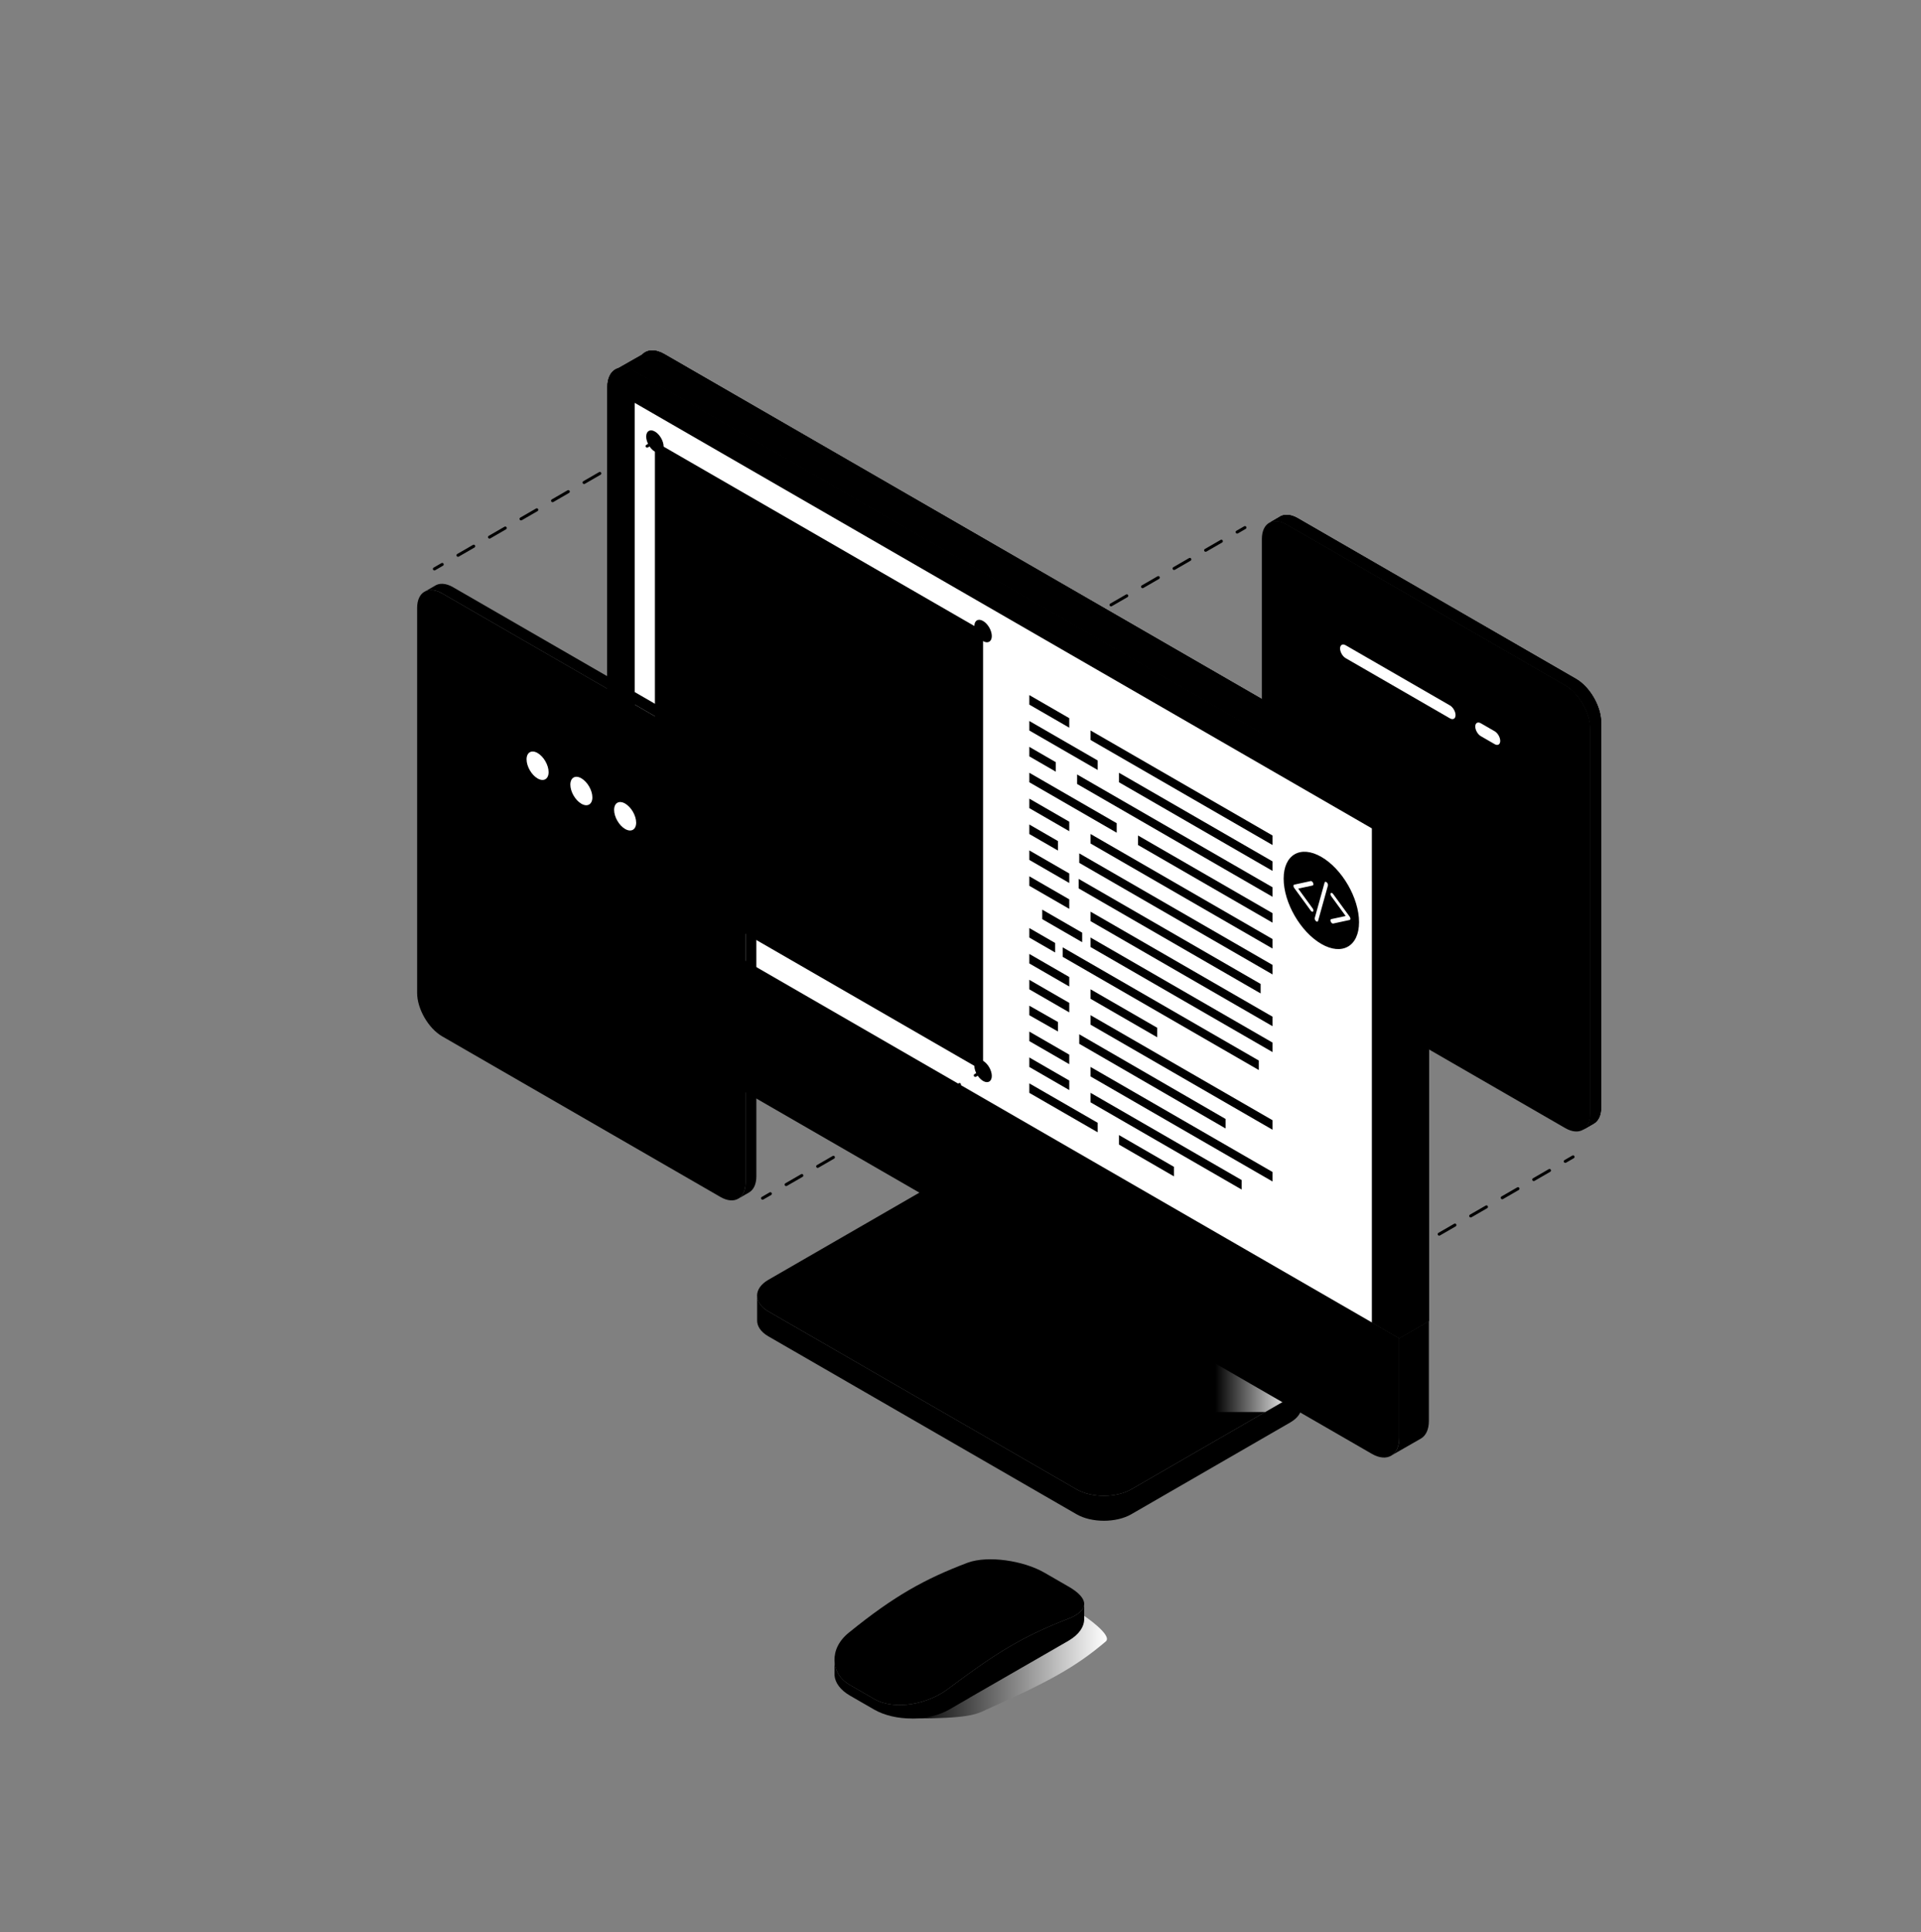 <svg width="175" height="176" viewBox="0 0 175 176" fill="none" xmlns="http://www.w3.org/2000/svg">
<rect x="0" y="0" width="175" height="176" fill="#808080" stroke="none"/>
<g clip-path="url(#clip0_205_5136)">
<path d="M116.526 47.109C116.944 46.813 117.549 46.82 118.221 47.208L143.578 61.844C144.832 62.569 145.858 64.346 145.858 65.795V100.874C145.858 101.583 145.612 102.085 145.212 102.33L145.194 102.342C145.189 102.344 145.185 102.347 145.18 102.349L144.228 102.899V102.897C144.625 102.652 144.873 102.15 144.873 101.442V66.363C144.873 64.915 143.847 63.137 142.592 62.413L117.235 47.778C116.652 47.441 116.121 47.392 115.716 47.578L116.525 47.111L116.526 47.109Z" fill="url(#paint1_linear_205_5136)" />
<path d="M116.526 47.109C116.944 46.813 117.549 46.82 118.221 47.208L143.578 61.844C144.832 62.569 145.858 64.346 145.858 65.795V100.874C145.858 101.583 145.612 102.085 145.212 102.33L145.194 102.342C145.189 102.344 145.185 102.347 145.18 102.349L144.228 102.899V102.897C144.625 102.652 144.873 102.15 144.873 101.442V66.363C144.873 64.915 143.847 63.137 142.592 62.413L117.235 47.778C116.652 47.441 116.121 47.392 115.716 47.578L116.525 47.111L116.526 47.109Z" fill="url(#paint2_linear_205_5136)" />
<path d="M116.526 47.109C116.944 46.813 117.549 46.82 118.221 47.208L143.578 61.844C144.832 62.569 145.858 64.346 145.858 65.795V100.874C145.858 101.583 145.612 102.085 145.212 102.33L145.194 102.342C145.189 102.344 145.185 102.347 145.18 102.349L144.228 102.899V102.897C144.625 102.652 144.873 102.15 144.873 101.442V66.363C144.873 64.915 143.847 63.137 142.592 62.413L117.235 47.778C116.652 47.441 116.121 47.392 115.716 47.578L116.525 47.111L116.526 47.109Z" fill="#FE0EFE" style="fill:#FE0EFE;fill:color(display-p3 0.996 0.055 0.996);fill-opacity:1;"/>
<path d="M117.235 47.775L142.593 62.41C143.846 63.134 144.874 64.913 144.874 66.36V101.439C144.874 102.887 143.847 103.48 142.593 102.756L117.235 88.12C115.981 87.396 114.954 85.618 114.954 84.17V49.092C114.954 47.645 115.981 47.051 117.235 47.776V47.775Z" fill="#F1F1F6" style="fill:#F1F1F6;fill:color(display-p3 0.945 0.945 0.965);fill-opacity:1;"/>
<path d="M137.732 71.311L122.094 62.285C121 61.654 120.115 59.961 120.115 58.505V56.741C120.115 55.283 121.001 54.615 122.094 55.245L137.732 64.272C138.826 64.902 139.711 66.595 139.711 68.052V69.816C139.711 71.273 138.825 71.942 137.732 71.311Z" fill="#CED3F8" style="fill:#CED3F8;fill:color(display-p3 0.808 0.828 0.973);fill-opacity:1;"/>
<path d="M140.208 78.924L118.368 66.26C117.868 65.973 117.465 65.272 117.465 64.696C117.465 64.121 117.87 63.887 118.368 64.175L140.208 76.839C140.707 77.126 141.111 77.827 141.111 78.403C141.111 78.978 140.706 79.212 140.208 78.924Z" fill="#DAE0F5" style="fill:#DAE0F5;fill:color(display-p3 0.855 0.878 0.961);fill-opacity:1;"/>
<path d="M140.208 84.407L118.368 71.743C117.868 71.456 117.465 70.755 117.465 70.18C117.465 69.604 117.87 69.37 118.368 69.659L140.208 82.323C140.707 82.61 141.111 83.311 141.111 83.886C141.111 84.462 140.706 84.695 140.208 84.407Z" fill="#DAE0F5" style="fill:#DAE0F5;fill:color(display-p3 0.855 0.878 0.961);fill-opacity:1;"/>
<path d="M140.208 89.89L118.368 77.227C117.868 76.939 117.465 76.239 117.465 75.663C117.465 75.087 117.87 74.854 118.368 75.142L140.208 87.806C140.707 88.093 141.111 88.794 141.111 89.37C141.111 89.945 140.706 90.179 140.208 89.89Z" fill="#DAE0F5" style="fill:#DAE0F5;fill:color(display-p3 0.855 0.878 0.961);fill-opacity:1;"/>
<path d="M140.208 95.376L118.368 82.712C117.868 82.425 117.465 81.724 117.465 81.148C117.465 80.573 117.87 80.339 118.368 80.627L140.208 93.291C140.707 93.579 141.111 94.279 141.111 94.855C141.111 95.431 140.706 95.664 140.208 95.376Z" fill="#DAE0F5" style="fill:#DAE0F5;fill:color(display-p3 0.855 0.878 0.961);fill-opacity:1;"/>
<path d="M93.321 59.79C93.274 59.79 93.228 59.766 93.203 59.722C93.165 59.656 93.187 59.573 93.253 59.534L93.966 59.123C94.032 59.085 94.115 59.108 94.154 59.173C94.191 59.239 94.169 59.323 94.103 59.361L93.39 59.772C93.368 59.784 93.345 59.791 93.322 59.791L93.321 59.79Z" fill="#BBC0E6" style="fill:#BBC0E6;fill:color(display-p3 0.733 0.753 0.902);fill-opacity:1;"/>
<path d="M95.469 58.55C95.421 58.55 95.375 58.526 95.35 58.482C95.313 58.416 95.335 58.333 95.401 58.294L96.836 57.465C96.902 57.428 96.986 57.45 97.024 57.516C97.061 57.581 97.039 57.665 96.973 57.703L95.538 58.532C95.516 58.544 95.493 58.551 95.47 58.551L95.469 58.55ZM98.341 56.892C98.294 56.892 98.248 56.868 98.223 56.824C98.185 56.758 98.207 56.675 98.273 56.636L99.709 55.807C99.775 55.769 99.858 55.792 99.896 55.858C99.934 55.924 99.912 56.007 99.846 56.045L98.41 56.874C98.388 56.886 98.365 56.893 98.342 56.893L98.341 56.892ZM101.213 55.235C101.165 55.235 101.119 55.211 101.094 55.167C101.057 55.101 101.079 55.018 101.145 54.98L102.58 54.151C102.646 54.112 102.729 54.135 102.768 54.201C102.805 54.267 102.783 54.35 102.717 54.389L101.282 55.217C101.26 55.23 101.237 55.236 101.214 55.236L101.213 55.235ZM104.084 53.577C104.037 53.577 103.991 53.553 103.966 53.509C103.928 53.443 103.95 53.36 104.016 53.322L105.452 52.493C105.518 52.454 105.601 52.477 105.639 52.543C105.677 52.609 105.655 52.692 105.589 52.73L104.153 53.559C104.131 53.572 104.108 53.578 104.085 53.578L104.084 53.577ZM106.955 51.92C106.908 51.92 106.862 51.896 106.837 51.852C106.8 51.786 106.822 51.703 106.887 51.665L108.323 50.836C108.389 50.797 108.472 50.82 108.511 50.886C108.548 50.952 108.526 51.035 108.46 51.074L107.025 51.903C107.003 51.915 106.98 51.921 106.957 51.921L106.955 51.92ZM109.828 50.262C109.781 50.262 109.735 50.238 109.71 50.194C109.672 50.129 109.694 50.045 109.76 50.007L111.196 49.178C111.262 49.139 111.345 49.162 111.383 49.228C111.421 49.294 111.399 49.377 111.333 49.416L109.897 50.245C109.875 50.257 109.852 50.263 109.829 50.263L109.828 50.262Z" fill="#BBC0E6" style="fill:#BBC0E6;fill:color(display-p3 0.733 0.753 0.902);fill-opacity:1;"/>
<path d="M112.699 48.604C112.652 48.604 112.606 48.58 112.581 48.536C112.543 48.471 112.565 48.387 112.631 48.349L113.344 47.938C113.41 47.899 113.493 47.922 113.532 47.988C113.569 48.054 113.547 48.137 113.481 48.175L112.768 48.587C112.746 48.599 112.723 48.605 112.7 48.605L112.699 48.604Z" fill="#BBC0E6" style="fill:#BBC0E6;fill:color(display-p3 0.733 0.753 0.902);fill-opacity:1;"/>
<path d="M123.215 77.046C123.168 77.046 123.121 77.022 123.096 76.978C123.059 76.912 123.081 76.829 123.147 76.79L123.86 76.379C123.925 76.341 124.009 76.364 124.047 76.429C124.084 76.495 124.063 76.579 123.997 76.617L123.284 77.028C123.262 77.04 123.239 77.047 123.216 77.047L123.215 77.046Z" fill="#BBC0E6" style="fill:#BBC0E6;fill:color(display-p3 0.733 0.753 0.902);fill-opacity:1;"/>
<path d="M125.363 75.806C125.316 75.806 125.27 75.781 125.245 75.738C125.207 75.672 125.229 75.588 125.295 75.55L126.731 74.721C126.797 74.683 126.88 74.706 126.918 74.772C126.956 74.837 126.934 74.921 126.868 74.959L125.432 75.788C125.41 75.8 125.387 75.807 125.364 75.807L125.363 75.806ZM128.235 74.148C128.187 74.148 128.141 74.124 128.116 74.08C128.079 74.014 128.101 73.931 128.167 73.892L129.602 73.063C129.668 73.025 129.751 73.048 129.79 73.114C129.827 73.18 129.805 73.263 129.739 73.301L128.304 74.13C128.282 74.142 128.259 74.149 128.236 74.149L128.235 74.148ZM131.106 72.49C131.059 72.49 131.013 72.466 130.988 72.422C130.95 72.356 130.972 72.273 131.038 72.234L132.474 71.405C132.54 71.367 132.623 71.39 132.661 71.456C132.699 71.522 132.677 71.605 132.611 71.643L131.175 72.472C131.153 72.484 131.13 72.491 131.107 72.491L131.106 72.49ZM133.977 70.833C133.93 70.833 133.884 70.809 133.859 70.765C133.822 70.699 133.844 70.616 133.909 70.577L135.345 69.748C135.411 69.71 135.494 69.733 135.533 69.799C135.57 69.865 135.548 69.948 135.482 69.986L134.047 70.815C134.025 70.827 134.002 70.834 133.979 70.834L133.977 70.833ZM136.85 69.175C136.803 69.175 136.757 69.151 136.732 69.107C136.694 69.041 136.716 68.958 136.782 68.919L138.218 68.091C138.284 68.053 138.367 68.075 138.405 68.141C138.443 68.207 138.421 68.29 138.355 68.328L136.919 69.157C136.897 69.169 136.874 69.176 136.851 69.176L136.85 69.175ZM139.721 67.518C139.674 67.518 139.628 67.494 139.603 67.45C139.566 67.384 139.588 67.301 139.653 67.263L141.089 66.434C141.155 66.395 141.238 66.418 141.277 66.484C141.314 66.55 141.292 66.633 141.226 66.672L139.791 67.501C139.769 67.513 139.746 67.519 139.723 67.519L139.721 67.518Z" fill="#BBC0E6" style="fill:#BBC0E6;fill:color(display-p3 0.733 0.753 0.902);fill-opacity:1;"/>
<path d="M142.593 65.86C142.545 65.86 142.499 65.836 142.474 65.792C142.437 65.726 142.459 65.643 142.525 65.605L143.238 65.193C143.303 65.155 143.387 65.178 143.425 65.244C143.462 65.31 143.44 65.393 143.375 65.431L142.662 65.843C142.64 65.855 142.617 65.861 142.594 65.861L142.593 65.86Z" fill="#BBC0E6" style="fill:#BBC0E6;fill:color(display-p3 0.733 0.753 0.902);fill-opacity:1;"/>
<path d="M123.215 117.109C123.168 117.109 123.121 117.085 123.096 117.041C123.059 116.975 123.081 116.892 123.147 116.853L123.86 116.442C123.925 116.405 124.009 116.427 124.047 116.492C124.084 116.558 124.063 116.642 123.997 116.68L123.284 117.091C123.262 117.103 123.239 117.11 123.216 117.11L123.215 117.109Z" fill="#BBC0E6" style="fill:#BBC0E6;fill:color(display-p3 0.733 0.753 0.902);fill-opacity:1;"/>
<path d="M125.363 115.869C125.316 115.869 125.27 115.845 125.245 115.801C125.207 115.735 125.229 115.652 125.295 115.614L126.731 114.785C126.797 114.747 126.88 114.769 126.918 114.835C126.956 114.901 126.934 114.984 126.868 115.023L125.432 115.852C125.41 115.864 125.387 115.87 125.364 115.87L125.363 115.869ZM128.235 114.211C128.187 114.211 128.141 114.187 128.116 114.143C128.079 114.078 128.101 113.994 128.167 113.956L129.602 113.127C129.668 113.088 129.751 113.111 129.79 113.177C129.827 113.243 129.805 113.326 129.739 113.365L128.304 114.194C128.282 114.206 128.259 114.212 128.236 114.212L128.235 114.211ZM131.106 112.553C131.059 112.553 131.013 112.529 130.988 112.485C130.95 112.42 130.972 112.336 131.038 112.298L132.474 111.469C132.54 111.431 132.623 111.454 132.661 111.519C132.699 111.585 132.677 111.668 132.611 111.707L131.175 112.536C131.153 112.548 131.13 112.554 131.107 112.554L131.106 112.553ZM133.977 110.896C133.93 110.896 133.884 110.872 133.859 110.829C133.822 110.763 133.844 110.679 133.909 110.641L135.345 109.812C135.411 109.774 135.494 109.797 135.533 109.862C135.57 109.928 135.548 110.012 135.482 110.05L134.047 110.879C134.025 110.891 134.002 110.898 133.979 110.898L133.977 110.896ZM136.85 109.239C136.803 109.239 136.757 109.214 136.732 109.171C136.694 109.105 136.716 109.021 136.782 108.983L138.218 108.154C138.284 108.116 138.367 108.139 138.405 108.205C138.443 108.27 138.421 108.354 138.355 108.392L136.919 109.221C136.897 109.233 136.874 109.24 136.851 109.24L136.85 109.239ZM139.721 107.581C139.674 107.581 139.628 107.556 139.603 107.513C139.566 107.447 139.588 107.363 139.653 107.325L141.089 106.496C141.155 106.458 141.238 106.481 141.277 106.547C141.314 106.612 141.292 106.696 141.226 106.734L139.791 107.563C139.769 107.575 139.746 107.582 139.723 107.582L139.721 107.581Z" fill="#BBC0E6" style="fill:#BBC0E6;fill:color(display-p3 0.733 0.753 0.902);fill-opacity:1;"/>
<path d="M142.593 105.924C142.545 105.924 142.499 105.9 142.474 105.856C142.437 105.79 142.459 105.707 142.525 105.669L143.238 105.257C143.303 105.22 143.387 105.242 143.425 105.308C143.462 105.374 143.44 105.457 143.375 105.495L142.662 105.907C142.64 105.919 142.617 105.925 142.594 105.925L142.593 105.924Z" fill="#BBC0E6" style="fill:#BBC0E6;fill:color(display-p3 0.733 0.753 0.902);fill-opacity:1;"/>
<path d="M132.089 65.433L122.587 59.949C122.306 59.787 122.078 59.392 122.078 59.068C122.078 58.743 122.306 58.611 122.587 58.774L132.089 64.257C132.369 64.42 132.598 64.814 132.598 65.139C132.598 65.463 132.369 65.595 132.089 65.433Z" fill="white" style="fill:white;fill-opacity:1;"/>
<path d="M136.161 67.782L134.902 67.056C134.622 66.894 134.394 66.499 134.394 66.175C134.394 65.85 134.622 65.719 134.902 65.881L136.161 66.607C136.441 66.769 136.669 67.164 136.669 67.489C136.669 67.813 136.441 67.945 136.161 67.782Z" fill="white" style="fill:white;fill-opacity:1;"/>
<path d="M84.485 108.212C85.856 107.421 88.098 107.421 89.469 108.212L117.544 124.417C118.915 125.209 118.915 126.502 117.544 127.294L103.056 135.658C101.685 136.448 99.443 136.448 98.072 135.658L69.996 119.451C68.625 118.661 68.625 117.367 69.996 116.575L84.486 108.212H84.485Z" fill="#F6F6FB" style="fill:#F6F6FB;fill:color(display-p3 0.965 0.965 0.984);fill-opacity:1;"/>
<path d="M69.996 119.451L98.073 135.658C99.444 136.447 101.686 136.447 103.057 135.658L117.544 127.294C118.203 126.914 118.541 126.417 118.568 125.917C118.571 125.917 118.571 128.125 118.571 128.125C118.571 128.647 118.231 129.169 117.544 129.564L103.057 137.929C101.686 138.72 99.444 138.72 98.073 137.929L69.996 121.723C69.284 121.312 68.946 120.765 68.974 120.224V118.076C68.999 118.576 69.338 119.072 69.996 119.451Z" fill="url(#paint3_linear_205_5136)" />
<path style="mix-blend-mode:multiply" d="M99.799 116.628L99.554 116.626H86.592C86.65 117.096 86.987 117.558 87.607 117.915L103.076 126.844L102.965 127.084L100.301 128.62H115.248L117.911 127.084L99.8 116.629L99.799 116.628Z" fill="url(#paint4_linear_205_5136)" />
<path d="M84.191 113.776C85.319 110.318 85.321 107.376 85.321 106.161L87.315 105.011C87.315 105.52 87.314 106.296 87.247 107.273L103.434 116.615C103.434 118.324 103.43 123.446 100.3 128.619L82.188 118.165L84.191 113.775V113.776Z" fill="#CED3F8" style="fill:#CED3F8;fill:color(display-p3 0.808 0.828 0.973);fill-opacity:1;"/>
<path d="M85.321 106.161L103.434 116.616L105.427 115.467L87.314 105.012L85.321 106.161Z" fill="#C6B4BB" style="fill:#C6B4BB;fill:color(display-p3 0.776 0.706 0.733);fill-opacity:1;"/>
<path d="M100.301 128.62C103.431 123.446 103.434 118.324 103.434 116.616L105.427 115.467C105.427 117.166 105.426 121.82 102.964 127.083L100.3 128.62H100.301Z" fill="#BBC0E6" style="fill:#BBC0E6;fill:color(display-p3 0.733 0.753 0.902);fill-opacity:1;"/>
<g style="mix-blend-mode:multiply">
<path d="M102.435 123.82L104.576 122.583C104.944 121.153 105.152 119.848 105.271 118.729L103.256 119.894C103.118 121.042 102.871 122.38 102.435 123.82Z" fill="#D8DEF3" style="fill:#D8DEF3;fill:color(display-p3 0.847 0.871 0.953);fill-opacity:1;"/>
</g>
<path d="M55.332 35.258C55.332 33.675 56.454 33.028 57.823 33.819L124.974 72.578C126.344 73.368 127.465 75.31 127.466 76.892V121.889L55.332 80.257V35.258Z" fill="#423EAF" style="fill:#423EAF;fill:color(display-p3 0.259 0.243 0.686);fill-opacity:1;"/>
<path d="M55.332 35.258C55.332 33.675 56.454 33.028 57.823 33.819L124.974 72.578C126.344 73.368 127.465 75.31 127.466 76.892V121.889L55.332 80.257V35.258Z" fill="#D40AD5" style="fill:#D40AD5;fill:color(display-p3 0.831 0.039 0.835);fill-opacity:1;"/>
<path d="M55.332 35.258C55.332 33.675 56.454 33.028 57.823 33.819L124.974 72.578C126.344 73.368 127.465 75.31 127.466 76.892V121.889L55.332 80.257V35.258Z" fill="#362E94" style="fill:#362E94;fill:color(display-p3 0.212 0.18 0.58);fill-opacity:1;"/>
<path d="M60.525 32.261L127.675 71.02C129.045 71.81 130.167 73.752 130.167 75.334V120.332L127.465 121.891V76.894C127.465 75.31 126.344 73.369 124.974 72.579L57.823 33.82C57.264 33.498 56.749 33.418 56.33 33.539L58.492 32.309C58.944 31.833 59.687 31.777 60.525 32.26V32.261Z" fill="url(#paint5_linear_205_5136)" />
<path d="M60.525 32.261L127.675 71.02C129.045 71.81 130.167 73.752 130.167 75.334V120.332L127.465 121.891V76.894C127.465 75.31 126.344 73.369 124.974 72.579L57.823 33.82C57.264 33.498 56.749 33.418 56.33 33.539L58.492 32.309C58.944 31.833 59.687 31.777 60.525 32.26V32.261Z" fill="url(#paint6_linear_205_5136)" />
<path d="M60.525 32.261L127.675 71.02C129.045 71.81 130.167 73.752 130.167 75.334V120.332L127.465 121.891V76.894C127.465 75.31 126.344 73.369 124.974 72.579L57.823 33.82C57.264 33.498 56.749 33.418 56.33 33.539L58.492 32.309C58.944 31.833 59.687 31.777 60.525 32.26V32.261Z" fill="url(#paint7_linear_205_5136)" />
<path d="M127.465 121.891V130.989C127.465 132.571 126.344 133.218 124.974 132.426L57.823 93.668C56.453 92.878 55.332 90.936 55.332 89.354V80.257L127.466 121.891H127.465Z" fill="#D7DDFD" style="fill:#D7DDFD;fill:color(display-p3 0.843 0.867 0.992);fill-opacity:1;"/>
<path d="M127.466 130.989V121.891L130.169 120.333V129.431C130.169 130.226 129.885 130.785 129.429 131.043L126.838 132.527C127.227 132.243 127.466 131.717 127.466 130.989Z" fill="#BBC0E6" style="fill:#BBC0E6;fill:color(display-p3 0.733 0.753 0.902);fill-opacity:1;"/>
<path d="M57.824 81.694L124.974 120.453V75.455L57.823 36.696L57.824 81.694Z" fill="white" style="fill:white;fill-opacity:1;"/>
<path style="mix-blend-mode:multiply" d="M98.77 147.186C98.77 147.186 98.31 148.884 97.355 149.436L88.334 154.642L87.877 154.331C87.877 154.331 85.744 155.439 83.1 156.532C88.177 156.532 88.929 156.183 89.891 155.705C95.519 153.197 98 151.845 100.743 149.507C101.368 148.938 98.771 147.185 98.771 147.185L98.77 147.186Z" fill="url(#paint8_linear_205_5136)" />
<path d="M97.347 144.518C98.242 145.035 98.754 145.573 98.769 146.07C98.787 146.621 98.213 147.119 97.227 147.481C93.177 149.064 90.835 150.496 86.49 153.744C84.604 155.237 81.514 155.838 79.624 154.749C78.744 154.241 78.305 153.987 77.424 153.479C76.48 152.933 76.04 152.113 76.02 151.244C75.999 150.374 76.399 149.454 77.35 148.695C81.488 145.342 84.268 143.813 88.162 142.338C90.032 141.662 93.257 142.159 95.147 143.251C96.027 143.757 96.467 144.013 97.348 144.52L97.347 144.518Z" fill="#F1F1F6" style="fill:#F1F1F6;fill:color(display-p3 0.945 0.945 0.965);fill-opacity:1;"/>
<path d="M97.228 147.48C93.177 149.064 90.835 150.496 86.491 153.744C84.605 155.236 81.515 155.837 79.625 154.748C78.744 154.241 78.305 153.986 77.425 153.478C76.48 152.932 76.041 152.112 76.021 151.244V152.371C76.016 152.438 76.016 152.505 76.021 152.571V152.607H76.023C76.08 153.276 76.545 153.936 77.429 154.447L79.629 155.716C81.52 156.806 84.584 156.809 86.475 155.716L97.353 149.437C98.31 148.885 98.78 148.158 98.769 147.433V146.07C98.786 146.622 98.213 147.12 97.227 147.482L97.228 147.48Z" fill="url(#paint9_linear_205_5136)" />
<path d="M90.276 146.165C89.845 145.918 89.832 145.555 90.258 145.409C90.686 145.264 91.399 145.416 91.829 145.659C92.217 145.877 92.243 146.15 91.816 146.297C91.388 146.444 90.68 146.396 90.275 146.163L90.276 146.165Z" fill="#BBC0E6" style="fill:#BBC0E6;fill:color(display-p3 0.733 0.753 0.902);fill-opacity:1;"/>
<path d="M97.408 66.283L93.769 64.182V63.315L97.408 65.416V66.283Z" fill="#CED3F8" style="fill:#CED3F8;fill:color(display-p3 0.808 0.828 0.973);fill-opacity:1;"/>
<path d="M115.925 76.971L99.349 67.403V66.537L115.925 76.104V76.971Z" fill="#CED3F8" style="fill:#CED3F8;fill:color(display-p3 0.808 0.828 0.973);fill-opacity:1;"/>
<path d="M99.996 70.133L93.769 66.539V65.674L99.996 69.268V70.133Z" fill="#BBC0E6" style="fill:#BBC0E6;fill:color(display-p3 0.733 0.753 0.902);fill-opacity:1;"/>
<path d="M115.925 79.328L101.938 71.254V70.389L115.925 78.461V79.328Z" fill="#BBC0E6" style="fill:#BBC0E6;fill:color(display-p3 0.733 0.753 0.902);fill-opacity:1;"/>
<path d="M96.181 70.289L93.769 68.896V68.031L96.181 69.424V70.289Z" fill="#D40AD5" style="fill:#D40AD5;fill:color(display-p3 0.831 0.039 0.835);fill-opacity:1;"/>
<path d="M115.924 81.686L98.122 71.41V70.545L115.924 80.819V81.686Z" fill="#807DFB" style="fill:#807DFB;fill:color(display-p3 0.502 0.49 0.984);fill-opacity:1;"/>
<path d="M101.73 75.849L93.769 71.254V70.389L101.73 74.983V75.849Z" fill="#BBC0E6" style="fill:#BBC0E6;fill:color(display-p3 0.733 0.753 0.902);fill-opacity:1;"/>
<path d="M115.924 84.042L103.671 76.97V76.103L115.924 83.177V84.042Z" fill="#D40AD5" style="fill:#D40AD5;fill:color(display-p3 0.831 0.039 0.835);fill-opacity:1;"/>
<path d="M97.408 75.712L93.769 73.611V72.746L97.408 74.846V75.712Z" fill="#CED3F8" style="fill:#CED3F8;fill:color(display-p3 0.808 0.828 0.973);fill-opacity:1;"/>
<path d="M115.925 86.4L99.349 76.833V75.967L115.925 85.535V86.4Z" fill="#CED3F8" style="fill:#CED3F8;fill:color(display-p3 0.808 0.828 0.973);fill-opacity:1;"/>
<path d="M96.377 77.474L93.769 75.969V75.103L96.377 76.609V77.474Z" fill="#807DFB" style="fill:#807DFB;fill:color(display-p3 0.502 0.49 0.984);fill-opacity:1;"/>
<path d="M115.925 88.758L98.318 78.596V77.731L115.925 87.893V88.758Z" fill="#807DFB" style="fill:#807DFB;fill:color(display-p3 0.502 0.49 0.984);fill-opacity:1;"/>
<path d="M97.408 80.428L93.769 78.327V77.462L97.408 79.563V80.428Z" fill="#BBC0E6" style="fill:#BBC0E6;fill:color(display-p3 0.733 0.753 0.902);fill-opacity:1;"/>
<path d="M114.84 90.489L98.264 80.922V80.056L114.84 89.624V90.489Z" fill="#BBC0E6" style="fill:#BBC0E6;fill:color(display-p3 0.733 0.753 0.902);fill-opacity:1;"/>
<path d="M97.408 82.785L93.769 80.686V79.819L97.408 81.92V82.785Z" fill="#CED3F8" style="fill:#CED3F8;fill:color(display-p3 0.808 0.828 0.973);fill-opacity:1;"/>
<path d="M115.925 93.473L99.349 83.906V83.041L115.925 92.608V93.473Z" fill="#CED3F8" style="fill:#CED3F8;fill:color(display-p3 0.808 0.828 0.973);fill-opacity:1;"/>
<path d="M98.585 85.823L94.946 83.722V82.856L98.585 84.956V85.823Z" fill="#CED3F8" style="fill:#CED3F8;fill:color(display-p3 0.808 0.828 0.973);fill-opacity:1;"/>
<path d="M115.925 95.831L99.349 86.264V85.398L115.925 94.966V95.831Z" fill="#CED3F8" style="fill:#CED3F8;fill:color(display-p3 0.808 0.828 0.973);fill-opacity:1;"/>
<path d="M96.123 86.759L93.769 85.4V84.534L96.123 85.894V86.759Z" fill="#D40AD5" style="fill:#D40AD5;fill:color(display-p3 0.831 0.039 0.835);fill-opacity:1;"/>
<path d="M114.675 97.467L96.814 87.158V86.292L114.675 96.602V97.467Z" fill="#807DFB" style="fill:#807DFB;fill:color(display-p3 0.502 0.49 0.984);fill-opacity:1;"/>
<path d="M97.408 89.858L93.769 87.758V86.892L97.408 88.993V89.858Z" fill="#BBC0E6" style="fill:#BBC0E6;fill:color(display-p3 0.733 0.753 0.902);fill-opacity:1;"/>
<path d="M105.417 94.481L99.349 90.978V90.113L105.417 93.616V94.481Z" fill="#BBC0E6" style="fill:#BBC0E6;fill:color(display-p3 0.733 0.753 0.902);fill-opacity:1;"/>
<path d="M97.408 92.215L93.769 90.115V89.249L97.408 91.35V92.215Z" fill="#807DFB" style="fill:#807DFB;fill:color(display-p3 0.502 0.49 0.984);fill-opacity:1;"/>
<path d="M115.925 102.904L99.349 93.336V92.471L115.925 102.038V102.904Z" fill="#807DFB" style="fill:#807DFB;fill:color(display-p3 0.502 0.49 0.984);fill-opacity:1;"/>
<path d="M96.377 93.955L93.769 92.473V91.606L96.377 93.09V93.955Z" fill="#D40AD5" style="fill:#D40AD5;fill:color(display-p3 0.831 0.039 0.835);fill-opacity:1;"/>
<path d="M111.648 102.789L98.318 95.076V94.211L111.648 101.923V102.789Z" fill="#D40AD5" style="fill:#D40AD5;fill:color(display-p3 0.831 0.039 0.835);fill-opacity:1;"/>
<path d="M97.408 96.932L93.769 94.831V93.965L97.408 96.066V96.932Z" fill="#CED3F8" style="fill:#CED3F8;fill:color(display-p3 0.808 0.828 0.973);fill-opacity:1;"/>
<path d="M115.925 107.619L99.349 98.052V97.186L115.925 106.753V107.619Z" fill="#CED3F8" style="fill:#CED3F8;fill:color(display-p3 0.808 0.828 0.973);fill-opacity:1;"/>
<path d="M97.408 99.29L93.769 97.189V96.322L97.408 98.423V99.29Z" fill="#BBC0E6" style="fill:#BBC0E6;fill:color(display-p3 0.733 0.753 0.902);fill-opacity:1;"/>
<path d="M113.11 108.351L99.349 100.409V99.543L113.11 107.486V108.351Z" fill="#BBC0E6" style="fill:#BBC0E6;fill:color(display-p3 0.733 0.753 0.902);fill-opacity:1;"/>
<path d="M99.996 103.137L93.769 99.546V98.681L99.996 102.271V103.137Z" fill="#BBC0E6" style="fill:#BBC0E6;fill:color(display-p3 0.733 0.753 0.902);fill-opacity:1;"/>
<path d="M106.943 107.15L101.938 104.256V103.391L106.943 106.284V107.15Z" fill="#BBC0E6" style="fill:#BBC0E6;fill:color(display-p3 0.733 0.753 0.902);fill-opacity:1;"/>
<path d="M116.938 80.034C116.938 77.844 118.476 76.957 120.373 78.052C122.269 79.146 123.807 81.808 123.807 83.998C123.807 86.188 122.269 87.075 120.373 85.981C118.476 84.886 116.938 82.224 116.938 80.034Z" fill="#0072F5" style="fill:#0072F5;fill:color(display-p3 0 0.447 0.961);fill-opacity:1;"/>
<path d="M120.863 80.371C120.779 80.296 120.693 80.302 120.67 80.387L119.771 83.615C119.748 83.698 119.798 83.827 119.881 83.901C119.964 83.976 120.051 83.969 120.074 83.886L120.972 80.657C120.995 80.573 120.946 80.445 120.863 80.37V80.371ZM119.623 80.426C119.574 80.316 119.476 80.238 119.405 80.254L117.899 80.581C117.856 80.59 117.831 80.631 117.831 80.691C117.831 80.75 117.856 80.821 117.899 80.88L119.405 82.945C119.476 83.043 119.574 83.079 119.623 83.024C119.673 82.97 119.654 82.846 119.583 82.749L118.265 80.942L119.583 80.656C119.654 80.64 119.671 80.537 119.623 80.426ZM122.953 83.498L121.447 81.433C121.376 81.335 121.277 81.299 121.229 81.353C121.18 81.407 121.198 81.531 121.27 81.628L122.587 83.435L121.27 83.721C121.198 83.737 121.18 83.84 121.229 83.951C121.278 84.061 121.376 84.139 121.447 84.124L122.953 83.797C122.996 83.788 123.021 83.747 123.021 83.687C123.021 83.628 122.996 83.557 122.953 83.499V83.498Z" fill="white" style="fill:white;fill-opacity:1;"/>
<path d="M89.557 97.545L59.662 80.29V40.226L89.557 57.48V97.545Z" fill="#DAE0F5" style="fill:#DAE0F5;fill:color(display-p3 0.855 0.878 0.961);fill-opacity:1;"/>
<path d="M39.571 53.385C39.989 53.089 40.593 53.095 41.266 53.483L66.623 68.12C67.876 68.844 68.903 70.622 68.903 72.07V107.149C68.903 107.859 68.656 108.361 68.257 108.606L68.238 108.618C68.234 108.62 68.23 108.623 68.225 108.625L67.273 109.175V109.172C67.67 108.928 67.918 108.426 67.918 107.716V72.637C67.918 71.19 66.891 69.411 65.637 68.688L40.281 54.051C39.698 53.715 39.166 53.665 38.762 53.852L39.571 53.385Z" fill="url(#paint10_linear_205_5136)" style=""/>
<path d="M40.281 54.051L65.638 68.687C66.892 69.41 67.92 71.189 67.92 72.636V107.715C67.92 109.164 66.893 109.756 65.638 109.032L40.281 94.397C39.027 93.673 38 91.896 38 90.447V55.368C38 53.921 39.027 53.328 40.281 54.053V54.051Z" fill="#F1F1F6" style="fill:#F1F1F6;fill:color(display-p3 0.945 0.945 0.965);fill-opacity:1;"/>
<path d="M58.868 39.767C58.868 39.261 59.224 39.056 59.662 39.309C60.101 39.562 60.456 40.177 60.456 40.684C60.456 41.19 60.101 41.395 59.662 41.142C59.224 40.889 58.868 40.274 58.868 39.767Z" fill="#5652CC" style="fill:#5652CC;fill:color(display-p3 0.337 0.322 0.8);fill-opacity:1;"/>
<path d="M88.763 57.022C88.763 56.515 89.118 56.31 89.557 56.564C89.996 56.817 90.351 57.432 90.351 57.939C90.351 58.445 89.996 58.65 89.557 58.397C89.118 58.144 88.763 57.529 88.763 57.022Z" fill="#5652CC" style="fill:#5652CC;fill:color(display-p3 0.337 0.322 0.8);fill-opacity:1;"/>
<path d="M88.763 97.086C88.763 96.58 89.118 96.375 89.557 96.628C89.996 96.881 90.351 97.496 90.351 98.003C90.351 98.51 89.996 98.715 89.557 98.462C89.118 98.208 88.763 97.593 88.763 97.086Z" fill="#5652CC" style="fill:#5652CC;fill:color(display-p3 0.337 0.322 0.8);fill-opacity:1;"/>
<path d="M39.572 51.959C39.525 51.959 39.478 51.935 39.453 51.891C39.415 51.825 39.438 51.742 39.504 51.703L40.217 51.292C40.282 51.254 40.366 51.277 40.404 51.343C40.443 51.408 40.419 51.492 40.354 51.53L39.641 51.941C39.619 51.953 39.596 51.96 39.573 51.96L39.572 51.959Z" fill="#BBC0E6" style="fill:#BBC0E6;fill:color(display-p3 0.733 0.753 0.902);fill-opacity:1;"/>
<path d="M41.72 50.718C41.673 50.718 41.627 50.694 41.602 50.65C41.563 50.584 41.586 50.501 41.652 50.463L43.088 49.634C43.154 49.595 43.237 49.618 43.275 49.684C43.314 49.75 43.291 49.833 43.225 49.872L41.789 50.701C41.767 50.713 41.744 50.719 41.721 50.719L41.72 50.718ZM44.593 49.061C44.545 49.061 44.499 49.037 44.474 48.993C44.436 48.928 44.459 48.844 44.525 48.806L45.96 47.977C46.026 47.938 46.109 47.962 46.148 48.027C46.186 48.093 46.163 48.176 46.097 48.215L44.662 49.044C44.64 49.056 44.617 49.062 44.594 49.062L44.593 49.061ZM47.464 47.403C47.417 47.403 47.371 47.379 47.346 47.336C47.307 47.27 47.33 47.186 47.396 47.148L48.832 46.319C48.898 46.282 48.981 46.304 49.019 46.369C49.058 46.435 49.035 46.519 48.969 46.557L47.533 47.386C47.511 47.398 47.488 47.404 47.465 47.404L47.464 47.403ZM50.336 45.745C50.288 45.745 50.242 45.721 50.217 45.678C50.179 45.612 50.202 45.528 50.267 45.49L51.703 44.661C51.769 44.623 51.852 44.646 51.891 44.712C51.929 44.777 51.906 44.861 51.84 44.899L50.405 45.728C50.383 45.74 50.36 45.747 50.337 45.747L50.336 45.745ZM53.207 44.089C53.16 44.089 53.114 44.065 53.089 44.021C53.05 43.955 53.073 43.871 53.139 43.833L54.575 43.004C54.641 42.966 54.724 42.989 54.762 43.055C54.801 43.12 54.778 43.204 54.712 43.242L53.276 44.071C53.254 44.083 53.231 44.09 53.208 44.09L53.207 44.089ZM56.08 42.431C56.032 42.431 55.986 42.407 55.961 42.363C55.923 42.297 55.946 42.214 56.011 42.175L57.447 41.346C57.513 41.309 57.596 41.331 57.635 41.397C57.673 41.462 57.65 41.546 57.584 41.584L56.149 42.413C56.127 42.425 56.104 42.432 56.081 42.432L56.08 42.431Z" fill="#BBC0E6" style="fill:#BBC0E6;fill:color(display-p3 0.733 0.753 0.902);fill-opacity:1;"/>
<path d="M58.95 40.774C58.902 40.774 58.856 40.75 58.831 40.706C58.793 40.64 58.816 40.557 58.882 40.519L59.594 40.108C59.66 40.069 59.744 40.092 59.782 40.158C59.82 40.224 59.797 40.307 59.732 40.345L59.019 40.757C58.997 40.769 58.974 40.775 58.951 40.775L58.95 40.774Z" fill="#BBC0E6" style="fill:#BBC0E6;fill:color(display-p3 0.733 0.753 0.902);fill-opacity:1;"/>
<path d="M69.465 69.214C69.418 69.214 69.372 69.189 69.347 69.146C69.308 69.08 69.331 68.996 69.397 68.958L70.11 68.547C70.176 68.508 70.259 68.532 70.298 68.597C70.336 68.663 70.313 68.746 70.247 68.785L69.534 69.196C69.512 69.208 69.489 69.215 69.466 69.215L69.465 69.214Z" fill="#BBC0E6" style="fill:#BBC0E6;fill:color(display-p3 0.733 0.753 0.902);fill-opacity:1;"/>
<path d="M71.614 67.974C71.567 67.974 71.52 67.95 71.495 67.906C71.457 67.84 71.48 67.757 71.546 67.718L72.981 66.889C73.047 66.851 73.13 66.874 73.169 66.94C73.206 67.005 73.184 67.089 73.118 67.127L71.683 67.956C71.661 67.968 71.638 67.975 71.615 67.975L71.614 67.974ZM74.485 66.316C74.438 66.316 74.392 66.291 74.367 66.248C74.329 66.182 74.351 66.099 74.417 66.06L75.853 65.231C75.919 65.193 76.002 65.216 76.04 65.282C76.078 65.347 76.056 65.431 75.99 65.469L74.554 66.298C74.532 66.31 74.509 66.317 74.486 66.317L74.485 66.316ZM77.356 64.659C77.309 64.659 77.263 64.635 77.238 64.591C77.201 64.525 77.223 64.442 77.288 64.403L78.724 63.574C78.79 63.537 78.873 63.559 78.912 63.625C78.949 63.691 78.927 63.774 78.861 63.812L77.426 64.641C77.404 64.653 77.381 64.66 77.358 64.66L77.356 64.659ZM80.228 63.001C80.181 63.001 80.135 62.977 80.109 62.933C80.072 62.867 80.094 62.784 80.16 62.745L81.596 61.916C81.662 61.879 81.745 61.901 81.783 61.967C81.82 62.033 81.799 62.116 81.733 62.154L80.297 62.983C80.275 62.995 80.252 63.002 80.229 63.002L80.228 63.001ZM83.1 61.343C83.053 61.343 83.007 61.319 82.982 61.275C82.945 61.209 82.967 61.126 83.032 61.087L84.468 60.258C84.534 60.22 84.617 60.243 84.656 60.309C84.693 60.375 84.671 60.458 84.605 60.496L83.17 61.325C83.148 61.337 83.125 61.344 83.102 61.344L83.1 61.343ZM85.972 59.686C85.925 59.686 85.879 59.662 85.853 59.618C85.815 59.552 85.838 59.469 85.904 59.431L87.34 58.602C87.406 58.563 87.489 58.586 87.527 58.652C87.566 58.718 87.543 58.801 87.477 58.84L86.041 59.669C86.019 59.681 85.996 59.687 85.973 59.687L85.972 59.686Z" fill="#BBC0E6" style="fill:#BBC0E6;fill:color(display-p3 0.733 0.753 0.902);fill-opacity:1;"/>
<path d="M88.844 58.028C88.796 58.028 88.75 58.004 88.725 57.96C88.688 57.894 88.71 57.811 88.776 57.773L89.489 57.361C89.554 57.323 89.638 57.346 89.676 57.412C89.713 57.478 89.691 57.561 89.626 57.599L88.913 58.011C88.891 58.023 88.868 58.029 88.845 58.029L88.844 58.028Z" fill="#BBC0E6" style="fill:#BBC0E6;fill:color(display-p3 0.733 0.753 0.902);fill-opacity:1;"/>
<path d="M69.465 109.279C69.418 109.279 69.372 109.255 69.347 109.211C69.308 109.145 69.331 109.062 69.397 109.024L70.11 108.612C70.176 108.574 70.259 108.597 70.298 108.663C70.336 108.729 70.313 108.812 70.247 108.85L69.534 109.261C69.512 109.274 69.489 109.28 69.466 109.28L69.465 109.279Z" fill="#BBC0E6" style="fill:#BBC0E6;fill:color(display-p3 0.733 0.753 0.902);fill-opacity:1;"/>
<path d="M71.614 108.039C71.567 108.039 71.52 108.015 71.495 107.971C71.457 107.905 71.48 107.822 71.546 107.784L72.981 106.955C73.047 106.916 73.13 106.939 73.169 107.005C73.206 107.071 73.184 107.154 73.118 107.193L71.683 108.021C71.661 108.034 71.638 108.04 71.615 108.04L71.614 108.039ZM74.485 106.381C74.438 106.381 74.392 106.357 74.367 106.313C74.329 106.247 74.351 106.164 74.417 106.126L75.853 105.297C75.919 105.258 76.002 105.281 76.04 105.347C76.078 105.413 76.056 105.496 75.99 105.535L74.554 106.364C74.532 106.376 74.509 106.382 74.486 106.382L74.485 106.381ZM77.356 104.723C77.309 104.723 77.263 104.699 77.238 104.655C77.201 104.589 77.223 104.506 77.288 104.468L78.724 103.639C78.79 103.601 78.873 103.623 78.912 103.689C78.949 103.755 78.927 103.838 78.861 103.877L77.426 104.706C77.404 104.718 77.381 104.724 77.358 104.724L77.356 104.723ZM80.228 103.066C80.181 103.066 80.135 103.042 80.109 102.998C80.072 102.933 80.094 102.849 80.16 102.811L81.596 101.982C81.662 101.943 81.745 101.966 81.783 102.032C81.82 102.098 81.799 102.181 81.733 102.22L80.297 103.049C80.275 103.061 80.252 103.067 80.229 103.067L80.228 103.066ZM83.1 101.408C83.053 101.408 83.007 101.384 82.982 101.34C82.945 101.275 82.967 101.191 83.032 101.153L84.468 100.324C84.534 100.286 84.617 100.309 84.656 100.374C84.693 100.44 84.671 100.523 84.605 100.562L83.17 101.391C83.148 101.403 83.125 101.409 83.102 101.409L83.1 101.408ZM85.972 99.751C85.925 99.751 85.879 99.727 85.853 99.683C85.816 99.618 85.838 99.534 85.904 99.496L87.34 98.667C87.406 98.629 87.489 98.652 87.527 98.718C87.564 98.783 87.543 98.867 87.477 98.905L86.041 99.734C86.019 99.746 85.996 99.753 85.973 99.753L85.972 99.751Z" fill="#BBC0E6" style="fill:#BBC0E6;fill:color(display-p3 0.733 0.753 0.902);fill-opacity:1;"/>
<path d="M88.844 98.094C88.796 98.094 88.75 98.069 88.725 98.025C88.688 97.96 88.71 97.876 88.776 97.838L89.489 97.427C89.554 97.388 89.638 97.412 89.676 97.477C89.713 97.543 89.691 97.626 89.626 97.665L88.913 98.076C88.891 98.088 88.868 98.095 88.845 98.095L88.844 98.094Z" fill="#BBC0E6" style="fill:#BBC0E6;fill:color(display-p3 0.733 0.753 0.902);fill-opacity:1;"/>
<path d="M64.644 82.974L41.278 69.488V61.127L64.644 74.614V82.974Z" fill="#FE0EFE" style="fill:#FE0EFE;fill:color(display-p3 0.996 0.055 0.996);fill-opacity:1;"/>
<path d="M51.957 71.472C51.957 70.832 52.407 70.573 52.961 70.893C53.516 71.213 53.964 71.992 53.964 72.631C53.964 73.27 53.514 73.53 52.961 73.21C52.406 72.89 51.957 72.111 51.957 71.472Z" fill="white" style="fill:white;fill-opacity:1;"/>
<path d="M55.945 73.773C55.945 73.132 56.395 72.874 56.949 73.194C57.504 73.514 57.953 74.293 57.953 74.932C57.953 75.571 57.503 75.831 56.949 75.511C56.394 75.191 55.945 74.412 55.945 73.773Z" fill="white" style="fill:white;fill-opacity:1;"/>
<path d="M49.977 70.328C49.977 69.688 49.527 68.909 48.973 68.59C48.419 68.27 47.97 68.53 47.97 69.169C47.97 69.808 48.419 70.588 48.973 70.907C49.528 71.227 49.977 70.968 49.977 70.328Z" fill="white" style="fill:white;fill-opacity:1;"/>
<path d="M43.015 89.83L41.278 88.828V71.716L43.015 72.719V89.83Z" fill="#CED3F8" style="fill:#CED3F8;fill:color(display-p3 0.808 0.828 0.973);fill-opacity:1;"/>
<path d="M52.687 82.098V80.661L64.644 87.564V88.999L52.687 82.098Z" fill="#BBC0E6" style="fill:#BBC0E6;fill:color(display-p3 0.733 0.753 0.902);fill-opacity:1;"/>
<path d="M52.687 90.324V88.888L64.644 95.79V97.226L52.687 90.324Z" fill="#CED3F8" style="fill:#CED3F8;fill:color(display-p3 0.808 0.828 0.973);fill-opacity:1;"/>
<path d="M44.92 90.931V89.494L64.644 100.879V102.315L44.92 90.931Z" fill="#BBC0E6" style="fill:#BBC0E6;fill:color(display-p3 0.733 0.753 0.902);fill-opacity:1;"/>
<path d="M45.565 77.27C45.565 75.569 46.76 74.88 48.233 75.73C49.706 76.58 50.899 78.648 50.899 80.348C50.899 82.047 49.705 82.737 48.233 81.887C46.76 81.037 45.565 78.969 45.565 77.27Z" fill="#0072F5" style="fill:#0072F5;fill:color(display-p3 0 0.447 0.961);fill-opacity:1;"/>
<path d="M45.565 85.496C45.565 83.796 46.76 83.107 48.233 83.957C49.706 84.807 50.899 86.875 50.899 88.574C50.899 90.274 49.705 90.964 48.233 90.114C46.76 89.264 45.565 87.196 45.565 85.495V85.496Z" fill="#CED3F8" style="fill:#CED3F8;fill:color(display-p3 0.808 0.828 0.973);fill-opacity:1;"/>
</g>
<defs>
<linearGradient id="paint0_linear_205_5136" x1="98.805" y1="-91.087" x2="98.805" y2="216.04" gradientUnits="userSpaceOnUse">
<stop stop-color="#EFF1FF" style="stop-color:#EFF1FF;stop-color:color(display-p3 0.939 0.947 1);stop-opacity:1;"/>
<stop offset="1" stop-color="#7E88D0" stop-opacity="0" style="stop-color:none;stop-opacity:0;"/>
</linearGradient>
<linearGradient id="paint1_linear_205_5136" x1="153.113" y1="97.773" x2="122.032" y2="43.925" gradientUnits="userSpaceOnUse">
<stop offset="0.4" stop-color="#423EAF" style="stop-color:#423EAF;stop-color:color(display-p3 0.259 0.243 0.686);stop-opacity:1;"/>
<stop offset="0.46" stop-color="#5754C9" style="stop-color:#5754C9;stop-color:color(display-p3 0.341 0.329 0.788);stop-opacity:1;"/>
<stop offset="0.55" stop-color="#807DFB" style="stop-color:#807DFB;stop-color:color(display-p3 0.502 0.49 0.984);stop-opacity:1;"/>
</linearGradient>
<linearGradient id="paint2_linear_205_5136" x1="138.234" y1="41.291" x2="99.517" y2="89.064" gradientUnits="userSpaceOnUse">
<stop offset="0.58" stop-color="#6B67E9" style="stop-color:#6B67E9;stop-color:color(display-p3 0.42 0.404 0.914);stop-opacity:1;"/>
<stop offset="0.61" stop-color="#5652CC" style="stop-color:#5652CC;stop-color:color(display-p3 0.337 0.322 0.8);stop-opacity:1;"/>
</linearGradient>
<linearGradient id="paint3_linear_205_5136" x1="118.571" y1="128.299" x2="68.972" y2="128.299" gradientUnits="userSpaceOnUse">
<stop offset="0.24" stop-color="#423EAC" style="stop-color:#423EAC;stop-color:color(display-p3 0.259 0.243 0.674);stop-opacity:1;"/>
<stop offset="0.3" stop-color="#433FAE" style="stop-color:#433FAE;stop-color:color(display-p3 0.263 0.247 0.682);stop-opacity:1;"/>
<stop offset="0.34" stop-color="#4944B6" style="stop-color:#4944B6;stop-color:color(display-p3 0.286 0.267 0.714);stop-opacity:1;"/>
<stop offset="0.36" stop-color="#524EC3" style="stop-color:#524EC3;stop-color:color(display-p3 0.322 0.306 0.765);stop-opacity:1;"/>
<stop offset="0.38" stop-color="#5F5AD6" style="stop-color:#5F5AD6;stop-color:color(display-p3 0.372 0.353 0.839);stop-opacity:1;"/>
<stop offset="0.4" stop-color="#6B66E7" style="stop-color:#6B66E7;stop-color:color(display-p3 0.42 0.4 0.906);stop-opacity:1;"/>
</linearGradient>
<linearGradient id="paint4_linear_205_5136" x1="86.591" y1="122.623" x2="117.91" y2="122.623" gradientUnits="userSpaceOnUse">
<stop stop-color="#DAE0F5" style="stop-color:#DAE0F5;stop-color:color(display-p3 0.855 0.878 0.961);stop-opacity:1;"/>
<stop offset="0.32" stop-color="#E0E5F6" style="stop-color:#E0E5F6;stop-color:color(display-p3 0.878 0.898 0.965);stop-opacity:1;"/>
<stop offset="0.77" stop-color="#F2F4FB" style="stop-color:#F2F4FB;stop-color:color(display-p3 0.949 0.957 0.984);stop-opacity:1;"/>
<stop offset="1" stop-color="white" style="stop-color:white;stop-opacity:1;"/>
</linearGradient>
<linearGradient id="paint5_linear_205_5136" x1="69.653" y1="12.985" x2="131.407" y2="119.973" gradientUnits="userSpaceOnUse">
<stop offset="0.63" stop-color="#6B67E9" style="stop-color:#6B67E9;stop-color:color(display-p3 0.42 0.404 0.914);stop-opacity:1;"/>
<stop offset="0.7" stop-color="#1F196F" style="stop-color:#1F196F;stop-color:color(display-p3 0.122 0.098 0.435);stop-opacity:1;"/>
</linearGradient>
<linearGradient id="paint6_linear_205_5136" x1="73.64" y1="28.994" x2="118.83" y2="118.244" gradientUnits="userSpaceOnUse">
<stop stop-color="#FD19FE" style="stop-color:#FD19FE;stop-color:color(display-p3 0.992 0.098 0.996);stop-opacity:1;"/>
<stop offset="0.99" stop-color="#580A59" style="stop-color:#580A59;stop-color:color(display-p3 0.346 0.041 0.348);stop-opacity:1;"/>
</linearGradient>
<linearGradient id="paint7_linear_205_5136" x1="111.49" y1="22.912" x2="58.79" y2="122.062" gradientUnits="userSpaceOnUse">
<stop offset="0.58" stop-color="#6B67E9" style="stop-color:#6B67E9;stop-color:color(display-p3 0.42 0.404 0.914);stop-opacity:1;"/>
<stop offset="0.61" stop-color="#5652CC" style="stop-color:#5652CC;stop-color:color(display-p3 0.337 0.322 0.8);stop-opacity:1;"/>
</linearGradient>
<linearGradient id="paint8_linear_205_5136" x1="83.1" y1="151.859" x2="100.839" y2="151.859" gradientUnits="userSpaceOnUse">
<stop stop-color="#C4CAE9" style="stop-color:#C4CAE9;stop-color:color(display-p3 0.769 0.792 0.914);stop-opacity:1;"/>
<stop offset="1" stop-color="white" style="stop-color:white;stop-opacity:1;"/>
</linearGradient>
<linearGradient id="paint9_linear_205_5136" x1="76.018" y1="151.302" x2="98.771" y2="151.302" gradientUnits="userSpaceOnUse">
<stop offset="0.26" stop-color="#6B67E9" style="stop-color:#6B67E9;stop-color:color(display-p3 0.42 0.404 0.914);stop-opacity:1;"/>
<stop offset="0.34" stop-color="#5F5BD9" style="stop-color:#5F5BD9;stop-color:color(display-p3 0.372 0.357 0.851);stop-opacity:1;"/>
<stop offset="0.49" stop-color="#423EAF" style="stop-color:#423EAF;stop-color:color(display-p3 0.259 0.243 0.686);stop-opacity:1;"/>
</linearGradient>
<linearGradient id="paint10_linear_205_5136" x1="76.156" y1="104.048" x2="45.076" y2="50.201" gradientUnits="userSpaceOnUse">
<stop offset="0.4" stop-color="#423EAF" style="stop-color:#423EAF;stop-color:color(display-p3 0.259 0.243 0.686);stop-opacity:1;"/>
<stop offset="0.46" stop-color="#5754C9" style="stop-color:#5754C9;stop-color:color(display-p3 0.341 0.329 0.788);stop-opacity:1;"/>
<stop offset="0.55" stop-color="#807DFB" style="stop-color:#807DFB;stop-color:color(display-p3 0.502 0.49 0.984);stop-opacity:1;"/>
</linearGradient>
<clipPath id="clip0_205_5136">
<rect width="108" height="125" fill="white" style="fill:white;fill-opacity:1;" transform="translate(38 31.832)"/>
</clipPath>
</defs>
</svg>
